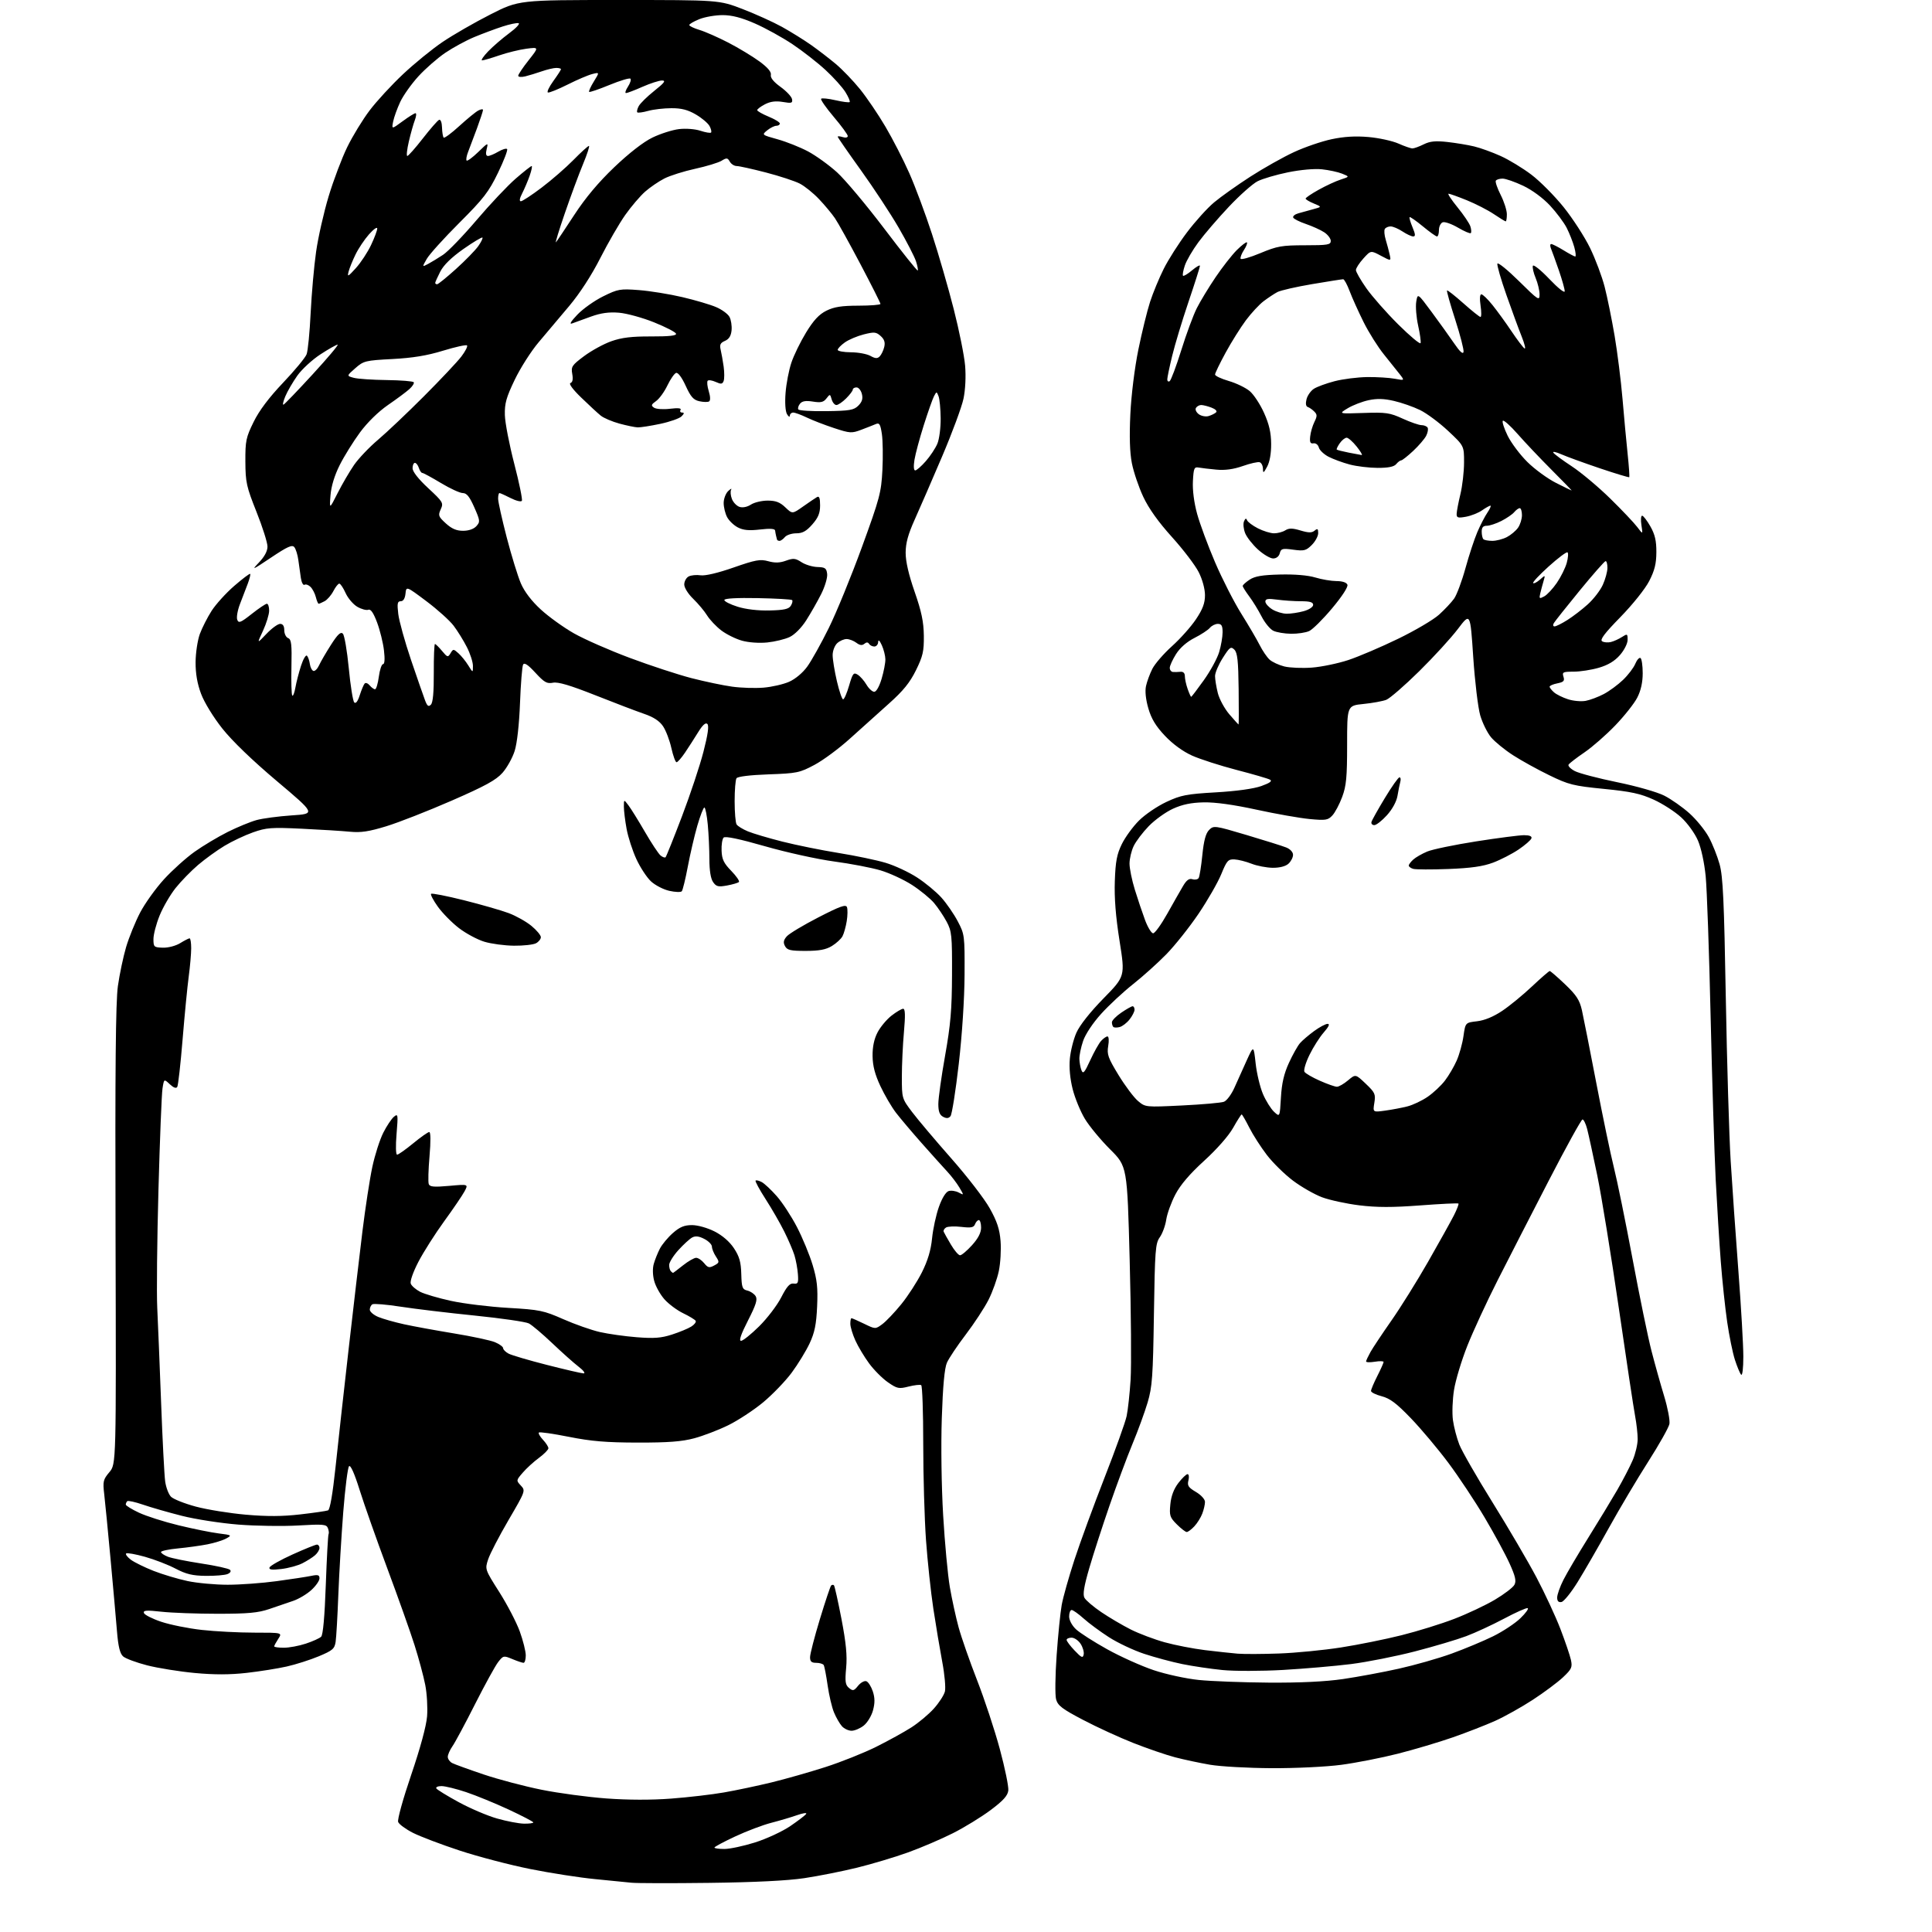 <?xml version="1.0" encoding="UTF-8" standalone="no"?>
<svg 
  version="1.1" 
  xmlns="http://www.w3.org/2000/svg" 
  xmlns:xlink="http://www.w3.org/1999/xlink" 
  xmlns:svg="http://www.w3.org/2000/svg"
  xmlns:rdf="http://www.w3.org/1999/02/22-rdf-syntax-ns#"
  xmlns:cc="http://creativecommons.org/ns#"
  xmlns:dc="http://purl.org/dc/elements/1.1/"
  viewBox="0 0 768 768"
  width="768"
  height="768"
>
<style>svg {background-color: white; }</style>"
<path stroke="none" fill="black" fill-rule="evenodd" d="M282.00,748.47C266.88,748.66 252.93,748.63 251.00,748.41C249.07,748.19 242.55,747.54 236.50,746.97C230.45,746.39 218.88,744.59 210.79,742.97C202.70,741.35 190.08,738.05 182.76,735.64C175.43,733.23 167.07,730.05 164.17,728.59C161.28,727.12 158.62,725.17 158.27,724.26C157.91,723.33 160.21,715.05 163.45,705.55C167.06,694.96 169.46,686.14 169.77,682.27C170.04,678.85 169.72,673.23 169.04,669.77C168.37,666.32 166.46,659.23 164.80,654.00C163.15,648.77 158.27,635.05 153.97,623.50C149.67,611.95 144.70,597.86 142.93,592.20C140.89,585.69 139.35,582.25 138.75,582.85C138.23,583.37 137.19,591.61 136.44,601.15C135.70,610.69 134.82,625.48 134.49,634.00C134.17,642.52 133.68,650.92 133.42,652.65C133.00,655.42 132.21,656.11 126.72,658.40C123.30,659.83 117.58,661.65 114.00,662.46C110.42,663.27 103.24,664.41 98.03,665.00C91.39,665.75 85.22,665.76 77.44,665.04C71.33,664.47 62.80,663.10 58.49,662.00C54.18,660.89 49.87,659.29 48.92,658.43C47.69,657.31 47.00,654.53 46.52,648.68C46.16,644.18 45.00,631.27 43.97,620.00C42.93,608.73 41.79,597.01 41.43,593.96C40.83,588.91 41.01,588.14 43.48,585.21C46.19,581.99 46.19,581.99 45.93,491.25C45.73,424.82 45.99,398.22 46.86,392.00C47.52,387.32 48.99,380.35 50.12,376.50C51.26,372.65 53.77,366.47 55.70,362.77C57.64,359.07 61.93,353.09 65.23,349.49C68.54,345.88 74.00,340.97 77.37,338.58C80.74,336.19 86.66,332.65 90.53,330.71C94.40,328.78 99.57,326.65 102.03,325.98C104.49,325.31 110.77,324.48 115.99,324.13C125.48,323.50 125.48,323.50 110.06,310.50C100.35,302.31 92.33,294.58 88.39,289.62C84.80,285.09 81.20,279.21 79.93,275.80C78.41,271.76 77.72,267.74 77.75,263.18C77.78,259.51 78.54,254.49 79.43,252.04C80.33,249.59 82.44,245.44 84.12,242.81C85.81,240.19 89.86,235.72 93.13,232.89C96.40,230.06 99.24,227.91 99.45,228.12C99.65,228.33 99.22,230.07 98.50,232.00C97.77,233.93 96.38,237.56 95.41,240.07C94.44,242.58 93.94,245.41 94.31,246.36C94.87,247.84 95.67,247.52 100.07,244.04C102.88,241.82 105.59,240.00 106.09,240.00C106.59,240.00 107.00,241.24 106.99,242.75C106.98,244.26 105.88,247.86 104.54,250.74C102.10,255.98 102.10,255.98 105.90,251.99C107.98,249.79 110.44,248.00 111.35,248.00C112.45,248.00 113.00,248.84 113.00,250.53C113.00,251.92 113.69,253.33 114.54,253.66C115.82,254.15 116.05,256.09 115.85,265.10C115.72,271.06 115.87,276.20 116.19,276.52C116.50,276.83 117.06,275.38 117.43,273.30C117.80,271.21 118.80,267.32 119.66,264.66C120.52,262.00 121.58,260.20 122.03,260.66C122.47,261.12 122.98,262.59 123.17,263.92C123.35,265.25 123.98,266.50 124.58,266.70C125.17,266.89 126.18,265.89 126.83,264.48C127.47,263.06 129.61,259.39 131.57,256.32C134.25,252.13 135.43,251.03 136.29,251.89C136.92,252.52 137.98,258.71 138.65,265.65C139.31,272.58 140.29,278.69 140.82,279.22C141.44,279.84 142.23,278.80 143.01,276.34C143.69,274.23 144.57,272.14 144.96,271.71C145.36,271.27 146.26,271.61 146.96,272.46C147.67,273.31 148.62,274.00 149.09,274.00C149.55,274.00 150.23,271.75 150.59,269.00C150.96,266.25 151.71,264.00 152.27,264.00C152.90,264.00 153.04,261.96 152.63,258.52C152.28,255.51 151.05,250.53 149.90,247.45C148.45,243.59 147.38,242.03 146.42,242.39C145.66,242.69 143.69,242.16 142.06,241.22C140.42,240.28 138.32,237.82 137.39,235.76C136.46,233.69 135.33,232.00 134.87,232.00C134.42,232.00 133.36,233.34 132.52,234.97C131.67,236.60 130.11,238.40 129.06,238.97C128.00,239.54 126.93,240.00 126.67,240.00C126.42,240.00 125.92,238.82 125.56,237.38C125.20,235.94 124.25,234.11 123.46,233.32C122.66,232.52 121.58,232.14 121.06,232.46C120.53,232.79 119.88,231.58 119.60,229.78C119.33,227.98 118.88,224.77 118.60,222.66C118.32,220.55 117.60,218.23 117.00,217.50C116.12,216.44 114.27,217.28 107.70,221.68C100.30,226.64 99.84,226.83 102.92,223.62C105.14,221.30 106.33,219.09 106.33,217.26C106.33,215.72 104.37,209.52 101.96,203.48C97.96,193.43 97.59,191.74 97.54,183.48C97.50,175.23 97.79,173.88 100.83,167.70C103.05,163.18 106.94,158.02 112.54,152.13C117.16,147.28 121.36,142.19 121.88,140.83C122.40,139.46 123.12,132.08 123.49,124.42C123.87,116.76 124.83,105.82 125.65,100.10C126.46,94.38 128.70,84.48 130.62,78.10C132.54,71.72 135.87,62.90 138.02,58.50C140.16,54.10 144.19,47.51 146.97,43.85C149.74,40.19 155.69,33.74 160.19,29.51C164.68,25.28 171.76,19.51 175.93,16.69C180.09,13.87 188.62,8.96 194.87,5.78C206.25,-0.00 206.25,-0.00 246.02,-0.00C285.80,-0.00 285.80,-0.00 295.15,3.58C300.29,5.56 307.37,8.76 310.88,10.70C314.38,12.65 319.57,15.87 322.41,17.87C325.24,19.87 329.68,23.28 332.27,25.45C334.86,27.63 339.18,32.13 341.87,35.45C344.56,38.78 349.12,45.49 351.99,50.38C354.87,55.26 359.14,63.58 361.48,68.88C363.83,74.17 367.87,85.03 370.47,93.00C373.08,100.97 376.97,114.41 379.12,122.87C381.28,131.32 383.32,141.44 383.65,145.37C384.01,149.62 383.75,154.90 383.01,158.46C382.33,161.73 378.50,172.08 374.50,181.46C370.51,190.83 365.61,202.10 363.63,206.50C360.98,212.38 360.02,215.89 360.01,219.73C360.00,223.18 361.22,228.47 363.58,235.23C366.32,243.11 367.17,247.18 367.24,252.70C367.31,258.89 366.87,260.82 364.11,266.44C361.67,271.38 359.04,274.62 353.30,279.74C349.12,283.46 342.19,289.69 337.89,293.59C333.59,297.49 327.24,302.20 323.78,304.04C317.86,307.20 316.80,307.42 305.50,307.82C298.16,308.08 293.21,308.69 292.77,309.37C292.36,309.99 292.03,314.10 292.03,318.50C292.03,322.90 292.38,327.05 292.80,327.71C293.22,328.38 295.23,329.62 297.27,330.47C299.30,331.32 305.48,333.15 311.01,334.55C316.55,335.95 326.57,337.98 333.28,339.06C340.00,340.14 348.44,341.90 352.04,342.98C355.64,344.05 361.26,346.67 364.54,348.80C367.82,350.92 372.17,354.52 374.21,356.79C376.26,359.07 379.18,363.31 380.71,366.21C383.44,371.38 383.50,371.86 383.43,387.50C383.38,397.07 382.46,411.32 381.12,422.96C379.89,433.67 378.42,443.00 377.84,443.69C377.09,444.60 376.26,444.67 374.89,443.94C373.51,443.20 373.00,441.83 373.00,438.85C373.00,436.61 374.21,427.96 375.69,419.64C377.88,407.31 378.39,401.35 378.44,387.50C378.50,371.83 378.33,370.18 376.30,366.38C375.09,364.12 372.84,360.78 371.31,358.96C369.78,357.14 365.84,353.92 362.56,351.79C359.27,349.67 353.64,347.06 350.04,345.99C346.44,344.92 338.10,343.32 331.50,342.44C324.90,341.55 312.56,338.83 304.07,336.39C293.95,333.49 288.30,332.30 287.65,332.95C287.11,333.49 286.74,335.84 286.84,338.17C286.97,341.60 287.72,343.15 290.69,346.19C292.71,348.27 294.08,350.25 293.72,350.61C293.37,350.96 291.25,351.59 289.01,352.00C285.52,352.64 284.72,352.44 283.47,350.65C282.52,349.29 282.00,346.08 281.99,341.53C281.99,337.66 281.70,331.46 281.35,327.75C281.00,324.04 280.39,321.00 280.00,321.00C279.61,321.00 278.35,324.26 277.19,328.25C276.04,332.24 274.34,339.55 273.41,344.50C272.48,349.45 271.40,353.86 271.02,354.29C270.63,354.73 268.40,354.65 266.05,354.12C263.70,353.59 260.42,351.89 258.75,350.33C257.09,348.77 254.48,344.79 252.96,341.48C251.43,338.16 249.69,332.79 249.09,329.54C248.49,326.29 248.00,322.30 248.00,320.68C248.00,317.73 248.00,317.73 249.81,320.12C250.81,321.43 253.75,326.17 256.36,330.67C258.96,335.16 261.76,339.38 262.57,340.06C263.38,340.73 264.29,341.05 264.58,340.76C264.87,340.47 267.80,333.16 271.09,324.52C274.38,315.88 278.23,304.31 279.64,298.81C281.40,291.99 281.89,288.49 281.19,287.79C280.50,287.10 279.32,288.16 277.48,291.14C276.00,293.54 273.65,297.19 272.26,299.25C270.87,301.31 269.37,303.00 268.94,303.00C268.50,303.00 267.58,300.47 266.88,297.37C266.19,294.27 264.70,290.36 263.56,288.68C262.14,286.58 259.79,285.04 256.00,283.75C252.97,282.71 244.23,279.38 236.57,276.34C226.60,272.40 221.83,270.98 219.81,271.39C217.42,271.87 216.37,271.27 212.82,267.42C209.87,264.22 208.44,263.27 207.94,264.19C207.56,264.91 207.00,271.80 206.71,279.50C206.38,288.02 205.55,295.46 204.59,298.50C203.72,301.25 201.55,305.16 199.76,307.19C197.18,310.10 192.94,312.43 179.50,318.29C170.15,322.37 158.49,326.94 153.59,328.44C146.63,330.57 143.45,331.05 139.09,330.62C136.01,330.32 127.42,329.78 120.00,329.43C107.85,328.85 105.91,328.99 100.57,330.88C97.31,332.03 92.20,334.44 89.23,336.24C86.26,338.03 81.55,341.44 78.76,343.81C75.98,346.18 71.94,350.32 69.79,353.02C67.65,355.72 64.79,360.63 63.45,363.94C62.10,367.25 61.00,371.46 61.00,373.28C61.00,376.43 61.19,376.61 64.75,376.72C66.88,376.78 69.85,376.00 71.62,374.92C73.33,373.86 75.02,373.00 75.37,373.00C75.72,373.00 76.00,374.77 76.00,376.93C76.00,379.09 75.56,384.15 75.02,388.18C74.48,392.20 73.38,403.48 72.58,413.24C71.78,423.00 70.83,431.47 70.46,432.07C70.02,432.77 68.98,432.39 67.50,431.00C65.20,428.84 65.20,428.84 64.60,432.67C64.26,434.78 63.54,452.89 62.99,472.93C62.44,492.96 62.22,514.11 62.51,519.93C62.79,525.74 63.48,542.65 64.04,557.50C64.59,572.35 65.32,586.47 65.66,588.88C65.99,591.29 67.04,594.04 67.98,594.98C68.93,595.93 73.35,597.69 77.81,598.89C82.28,600.09 91.23,601.54 97.71,602.11C106.18,602.85 112.28,602.82 119.35,602.00C124.76,601.38 129.74,600.65 130.40,600.40C131.17,600.10 132.24,593.92 133.38,583.22C134.35,574.02 136.68,553.00 138.56,536.50C140.44,520.00 142.92,498.85 144.07,489.50C145.22,480.15 146.99,468.61 148.01,463.85C149.03,459.09 150.99,452.98 152.36,450.28C153.72,447.58 155.63,444.73 156.58,443.94C158.22,442.58 158.28,442.99 157.64,450.75C157.24,455.53 157.34,459.00 157.86,459.00C158.36,459.00 161.23,456.97 164.24,454.50C167.24,452.02 170.12,450.00 170.64,450.00C171.21,450.00 171.25,453.72 170.74,459.65C170.28,464.96 170.14,469.93 170.44,470.70C170.86,471.80 172.53,471.94 178.59,471.40C186.20,470.71 186.20,470.71 184.65,473.60C183.79,475.20 180.15,480.55 176.55,485.50C172.96,490.45 168.36,497.68 166.33,501.58C164.21,505.66 162.92,509.34 163.28,510.27C163.62,511.17 165.30,512.62 167.01,513.51C168.72,514.39 174.25,516.02 179.29,517.12C184.34,518.22 194.55,519.47 201.98,519.90C214.54,520.63 216.10,520.95 223.92,524.40C228.55,526.44 235.08,528.73 238.42,529.50C241.76,530.26 248.38,531.20 253.11,531.57C259.96,532.11 262.83,531.90 267.11,530.51C270.08,529.56 273.53,528.13 274.78,527.34C276.04,526.56 276.82,525.52 276.53,525.04C276.23,524.56 273.99,523.20 271.54,522.02C269.09,520.83 265.74,518.33 264.09,516.45C262.43,514.56 260.62,511.31 260.06,509.21C259.44,506.91 259.37,504.20 259.89,502.39C260.36,500.73 261.46,498.01 262.32,496.34C263.19,494.67 265.51,491.88 267.48,490.15C270.23,487.74 272.01,487.00 275.07,487.00C277.36,487.00 281.19,488.08 284.03,489.51C287.17,491.11 290.00,493.55 291.75,496.19C293.91,499.46 294.54,501.65 294.67,506.42C294.82,511.81 295.09,512.55 297.07,513.02C298.30,513.31 299.79,514.30 300.37,515.23C301.20,516.55 300.54,518.66 297.32,524.96C294.53,530.42 293.65,533.00 294.58,533.00C295.33,533.00 298.56,530.41 301.76,527.25C304.96,524.09 308.91,518.91 310.54,515.74C312.80,511.33 313.97,510.03 315.49,510.24C317.22,510.47 317.43,509.99 317.18,506.50C317.02,504.30 316.40,500.93 315.81,499.00C315.21,497.07 313.38,492.80 311.73,489.50C310.09,486.20 306.75,480.41 304.32,476.64C301.89,472.86 300.10,469.56 300.36,469.31C300.62,469.05 301.72,469.32 302.81,469.90C303.90,470.48 306.60,473.01 308.80,475.52C311.01,478.02 314.61,483.54 316.81,487.78C319.01,492.03 321.81,498.79 323.02,502.81C324.81,508.74 325.15,511.87 324.82,519.31C324.50,526.47 323.84,529.71 321.84,534.00C320.43,537.02 317.21,542.29 314.69,545.69C312.16,549.09 307.03,554.41 303.30,557.50C299.56,560.59 293.35,564.66 289.50,566.55C285.65,568.44 279.57,570.77 276.00,571.73C271.07,573.05 265.65,573.47 253.50,573.45C240.98,573.43 235.03,572.93 226.14,571.16C219.88,569.91 214.52,569.15 214.21,569.45C213.91,569.76 214.64,571.05 215.83,572.32C217.02,573.59 218.00,575.11 218.00,575.70C218.00,576.28 216.31,578.00 214.25,579.52C212.19,581.03 209.29,583.67 207.82,585.39C205.16,588.46 205.16,588.52 207.05,590.54C208.94,592.57 208.90,592.69 202.17,604.21C198.43,610.61 194.78,617.64 194.06,619.83C192.74,623.82 192.74,623.83 198.49,632.89C201.65,637.88 205.31,644.91 206.62,648.52C207.93,652.14 209.00,656.42 209.00,658.05C209.00,659.67 208.60,661.00 208.12,661.00C207.64,661.00 205.64,660.33 203.68,659.51C200.23,658.07 200.06,658.10 198.07,660.64C196.93,662.08 192.79,669.62 188.86,677.38C184.94,685.15 180.89,692.69 179.86,694.15C178.84,695.61 178.00,697.51 178.00,698.37C178.00,699.23 178.79,700.34 179.75,700.84C180.71,701.34 186.35,703.38 192.28,705.38C198.20,707.37 208.55,710.10 215.28,711.45C222.00,712.81 233.58,714.36 241.00,714.91C249.66,715.55 258.92,715.57 266.81,714.97C273.59,714.46 283.03,713.36 287.81,712.52C292.59,711.69 301.06,709.90 306.63,708.55C312.21,707.19 321.88,704.44 328.13,702.43C334.39,700.42 343.47,696.79 348.32,694.37C353.18,691.95 359.48,688.47 362.32,686.65C365.17,684.82 369.18,681.46 371.22,679.19C373.27,676.91 375.25,673.85 375.62,672.39C375.98,670.93 375.51,665.63 374.56,660.62C373.62,655.60 372.02,646.10 371.02,639.50C370.02,632.90 368.71,620.63 368.10,612.23C367.50,603.83 367.00,586.64 367.00,574.04C367.00,561.43 366.64,550.89 366.19,550.62C365.74,550.34 363.49,550.60 361.17,551.18C357.31,552.16 356.64,552.03 352.95,549.47C350.75,547.94 347.38,544.56 345.48,541.97C343.57,539.38 341.12,535.28 340.03,532.88C338.94,530.47 338.03,527.49 338.02,526.25C338.01,525.01 338.21,524.00 338.47,524.00C338.73,524.00 340.98,524.99 343.47,526.20C347.99,528.40 347.99,528.40 350.75,526.36C352.26,525.24 355.66,521.66 358.30,518.41C360.94,515.16 364.61,509.48 366.47,505.78C368.80,501.12 370.04,496.99 370.51,492.28C370.88,488.55 372.10,482.93 373.22,479.78C374.45,476.31 375.97,473.83 377.09,473.47C378.10,473.15 379.89,473.41 381.08,474.04C383.23,475.19 383.23,475.19 381.37,472.04C380.34,470.31 378.15,467.44 376.50,465.67C374.85,463.90 370.32,458.86 366.44,454.48C362.55,450.09 357.94,444.63 356.18,442.35C354.42,440.06 351.62,435.28 349.96,431.72C347.80,427.11 346.91,423.67 346.86,419.78C346.82,416.14 347.47,413.02 348.83,410.41C349.94,408.26 352.44,405.26 354.37,403.75C356.31,402.24 358.40,401.00 359.02,401.00C359.84,401.00 359.92,403.56 359.33,410.25C358.87,415.34 358.50,423.36 358.50,428.08C358.50,436.58 358.54,436.71 362.60,442.08C364.85,445.06 371.86,453.35 378.16,460.50C384.47,467.65 391.34,476.56 393.43,480.31C396.34,485.51 397.36,488.59 397.74,493.33C398.01,496.75 397.70,502.11 397.05,505.24C396.40,508.37 394.55,513.54 392.94,516.72C391.32,519.90 387.26,526.10 383.91,530.50C380.56,534.90 377.19,539.94 376.41,541.71C375.46,543.88 374.80,550.99 374.38,563.71C374.02,574.54 374.24,590.92 374.92,602.38C375.56,613.31 376.76,626.14 377.57,630.88C378.39,635.62 379.95,642.81 381.05,646.84C382.15,650.88 385.45,660.33 388.38,667.84C391.32,675.36 395.39,687.68 397.43,695.23C399.47,702.78 400.99,710.20 400.82,711.73C400.58,713.81 398.84,715.75 393.81,719.52C390.13,722.27 383.38,726.42 378.81,728.72C374.24,731.03 366.23,734.46 361.00,736.35C355.77,738.23 346.68,740.96 340.78,742.41C334.89,743.86 325.44,745.74 319.78,746.59C313.05,747.60 300.01,748.25 282.00,748.47zM287.95,735.00C290.12,735.00 295.62,733.82 300.17,732.39C304.72,730.95 311.02,728.03 314.16,725.89C317.30,723.76 320.15,721.57 320.48,721.03C320.81,720.50 319.18,720.73 316.86,721.55C314.54,722.37 309.91,723.74 306.57,724.60C303.23,725.46 296.79,727.90 292.25,730.02C287.71,732.14 284.00,734.12 284.00,734.44C284.00,734.75 285.78,735.00 287.95,735.00zM208.25,724.93C210.31,724.97 212.00,724.75 212.00,724.44C212.00,724.14 207.61,721.85 202.25,719.35C196.89,716.86 189.27,713.74 185.32,712.41C181.38,711.09 176.96,710.00 175.51,710.00C174.07,710.00 173.14,710.42 173.45,710.93C173.77,711.44 177.76,713.89 182.33,716.38C186.90,718.87 193.76,721.80 197.57,722.88C201.38,723.97 206.19,724.89 208.25,724.93zM505.50,702.88C496.15,702.83 485.12,702.22 481.00,701.51C476.88,700.80 470.61,699.47 467.07,698.54C463.54,697.61 456.11,695.07 450.57,692.88C445.03,690.70 436.03,686.57 430.57,683.70C422.24,679.34 420.50,678.02 419.81,675.50C419.36,673.85 419.46,665.98 420.03,658.00C420.59,650.02 421.50,641.04 422.04,638.02C422.57,635.01 424.86,626.91 427.11,620.02C429.36,613.14 434.74,598.47 439.05,587.44C443.37,576.41 447.33,565.39 447.85,562.94C448.37,560.50 449.08,554.00 449.43,548.50C449.78,543.00 449.62,521.66 449.07,501.08C448.09,463.66 448.09,463.66 441.27,456.86C437.52,453.12 433.02,447.68 431.27,444.78C429.51,441.88 427.33,436.58 426.42,433.02C425.37,428.91 424.95,424.47 425.28,420.90C425.56,417.81 426.73,413.13 427.89,410.51C429.19,407.58 433.33,402.33 438.63,396.92C447.27,388.10 447.27,388.10 445.04,374.03C443.51,364.37 442.92,356.91 443.16,350.23C443.43,342.39 443.98,339.53 445.95,335.53C447.29,332.79 450.35,328.59 452.75,326.20C455.14,323.81 460.04,320.47 463.64,318.79C469.45,316.07 471.63,315.65 483.34,314.97C491.52,314.50 498.35,313.55 501.38,312.47C504.81,311.24 505.84,310.49 504.84,309.93C504.06,309.49 498.09,307.75 491.56,306.06C485.04,304.36 477.08,301.80 473.88,300.37C470.23,298.73 466.20,295.79 463.09,292.50C459.46,288.66 457.69,285.75 456.49,281.61C455.46,278.08 455.11,274.75 455.55,272.73C455.93,270.96 457.07,267.86 458.08,265.86C459.10,263.86 462.61,259.81 465.89,256.86C469.18,253.91 473.47,249.09 475.43,246.15C478.11,242.14 479.00,239.75 479.00,236.60C479.00,234.11 477.98,230.37 476.51,227.45C475.14,224.73 470.36,218.45 465.89,213.50C460.48,207.51 456.66,202.16 454.47,197.50C452.66,193.65 450.63,187.64 449.94,184.15C449.10,179.87 448.91,173.52 449.33,164.65C449.70,156.99 451.03,146.28 452.51,139.00C453.91,132.12 456.01,123.58 457.17,120.00C458.33,116.42 460.77,110.52 462.59,106.89C464.40,103.25 468.56,96.72 471.83,92.39C475.10,88.05 479.96,82.67 482.64,80.44C485.31,78.20 491.80,73.60 497.05,70.21C502.30,66.83 510.10,62.44 514.39,60.46C518.68,58.47 525.41,56.17 529.34,55.34C534.28,54.29 538.83,54.02 544.00,54.47C548.12,54.83 553.47,56.00 555.88,57.06C558.28,58.13 560.80,59.00 561.47,59.00C562.14,59.00 564.15,58.27 565.94,57.38C568.43,56.14 570.61,55.92 575.34,56.44C578.73,56.82 583.52,57.61 586.00,58.21C588.48,58.80 593.20,60.51 596.50,62.00C599.80,63.48 605.31,66.83 608.74,69.43C612.18,72.03 617.94,77.84 621.56,82.33C625.17,86.82 629.90,94.12 632.06,98.55C634.22,102.98 636.84,109.97 637.89,114.09C638.95,118.20 640.72,126.95 641.84,133.53C642.95,140.12 644.36,151.35 644.97,158.50C645.57,165.65 646.49,175.52 647.01,180.44C647.53,185.36 647.81,189.52 647.65,189.69C647.48,189.85 642.20,188.26 635.92,186.14C629.64,184.02 622.77,181.52 620.66,180.59C618.55,179.66 617.11,179.36 617.46,179.93C617.81,180.50 621.11,182.94 624.80,185.36C628.48,187.78 635.34,193.52 640.04,198.13C644.74,202.73 649.59,207.85 650.83,209.50C653.08,212.50 653.08,212.50 652.49,208.75C652.17,206.69 652.30,205.00 652.77,205.00C653.24,205.00 654.72,206.91 656.05,209.25C657.87,212.46 658.45,214.96 658.43,219.50C658.41,224.09 657.74,226.79 655.57,231.00C653.97,234.11 648.99,240.33 644.14,245.30C637.79,251.79 635.89,254.32 636.88,254.93C637.62,255.38 639.18,255.51 640.36,255.21C641.54,254.92 643.51,254.02 644.75,253.22C646.88,251.85 647.00,251.91 647.00,254.35C647.00,255.80 645.66,258.45 643.94,260.41C641.85,262.80 639.22,264.38 635.54,265.45C632.60,266.30 628.09,267.00 625.53,267.00C621.31,267.00 620.93,267.19 621.50,269.01C622.03,270.66 621.59,271.13 619.07,271.64C617.38,271.97 616.00,272.57 616.00,272.97C616.00,273.37 616.79,274.38 617.75,275.22C618.71,276.06 621.22,277.30 623.32,277.97C625.41,278.65 628.57,278.93 630.33,278.60C632.10,278.27 635.33,277.05 637.52,275.90C639.71,274.75 643.16,272.21 645.19,270.26C647.22,268.31 649.41,265.44 650.05,263.87C650.70,262.31 651.63,261.27 652.12,261.57C652.60,261.87 653.00,264.58 653.00,267.60C653.00,271.23 652.28,274.50 650.85,277.29C649.67,279.61 645.73,284.59 642.10,288.36C638.47,292.14 632.94,296.98 629.81,299.11C626.68,301.24 623.86,303.42 623.53,303.95C623.20,304.48 624.34,305.64 626.05,306.53C627.76,307.41 635.32,309.40 642.85,310.94C650.54,312.51 658.75,314.85 661.57,316.28C664.33,317.68 668.84,320.85 671.58,323.31C674.33,325.78 677.78,330.02 679.25,332.73C680.73,335.43 682.67,340.32 683.57,343.57C684.91,348.43 685.35,357.96 686.03,396.50C686.49,422.35 687.36,451.60 687.97,461.50C688.58,471.40 689.96,491.11 691.04,505.29C692.12,519.48 693.00,534.75 693.00,539.24C693.00,543.97 692.63,547.00 692.12,546.45C691.64,545.93 690.53,543.25 689.64,540.50C688.76,537.75 687.38,531.00 686.58,525.50C685.78,520.00 684.63,509.20 684.04,501.50C683.45,493.80 682.54,479.09 682.01,468.81C681.49,458.53 680.58,429.28 679.99,403.81C679.41,378.34 678.53,353.39 678.04,348.36C677.51,342.98 676.25,337.12 674.96,334.13C673.73,331.27 670.82,327.24 668.30,324.92C665.83,322.65 660.90,319.47 657.34,317.86C652.11,315.48 648.31,314.66 637.58,313.60C625.41,312.39 623.58,311.93 615.86,308.17C611.22,305.92 604.73,302.33 601.45,300.21C598.16,298.09 594.24,294.89 592.74,293.11C591.24,291.33 589.30,287.39 588.41,284.36C587.53,281.32 586.28,270.89 585.63,261.17C584.46,243.50 584.46,243.50 579.55,250.00C576.85,253.57 569.91,261.16 564.13,266.85C558.35,272.54 552.47,277.64 551.06,278.19C549.65,278.73 545.58,279.48 542.00,279.84C535.50,280.50 535.50,280.50 535.50,296.00C535.50,308.93 535.18,312.38 533.54,316.79C532.46,319.70 530.70,323.02 529.63,324.16C527.89,326.04 526.98,326.18 520.60,325.58C516.69,325.21 507.20,323.54 499.50,321.86C490.35,319.87 483.07,318.86 478.50,318.95C473.50,319.06 470.01,319.78 466.28,321.48C463.41,322.79 459.08,325.90 456.67,328.38C454.25,330.87 451.54,334.45 450.64,336.35C449.74,338.25 449.00,341.37 449.00,343.30C449.00,345.22 449.95,349.87 451.11,353.64C452.27,357.42 454.11,362.86 455.18,365.75C456.26,368.64 457.71,371.00 458.39,371.00C459.08,371.00 461.60,367.51 463.99,363.25C466.38,358.99 469.20,354.02 470.27,352.22C471.67,349.84 472.71,349.09 474.02,349.51C475.02,349.82 476.13,349.61 476.49,349.02C476.84,348.44 477.51,344.33 477.95,339.88C478.54,334.11 479.31,331.25 480.64,329.92C482.45,328.10 482.82,328.15 495.50,331.92C502.65,334.05 509.74,336.27 511.25,336.87C512.88,337.51 514.00,338.71 514.00,339.82C514.00,340.85 513.18,342.43 512.17,343.35C511.03,344.38 508.68,344.98 505.92,344.96C503.49,344.93 499.70,344.20 497.50,343.34C495.30,342.47 492.24,341.70 490.71,341.63C488.20,341.51 487.67,342.11 485.47,347.50C484.12,350.80 480.06,357.87 476.45,363.22C472.83,368.57 467.09,375.79 463.69,379.28C460.28,382.77 454.31,388.14 450.41,391.22C446.52,394.30 440.80,399.61 437.72,403.02C434.44,406.64 431.47,411.11 430.56,413.78C429.70,416.30 429.03,419.51 429.07,420.93C429.11,422.34 429.48,424.38 429.90,425.45C430.54,427.07 431.14,426.38 433.38,421.48C434.87,418.22 436.82,414.75 437.70,413.78C438.59,412.80 439.73,412.00 440.24,412.00C440.77,412.00 440.90,413.66 440.53,415.80C439.97,419.13 440.47,420.53 444.65,427.38C447.27,431.66 450.74,436.29 452.37,437.66C455.33,440.15 455.36,440.15 469.92,439.44C477.94,439.05 485.41,438.39 486.53,437.97C487.64,437.56 489.53,435.03 490.71,432.36C491.90,429.69 494.10,424.80 495.60,421.50C498.34,415.50 498.34,415.50 499.14,422.75C499.58,426.74 500.90,432.21 502.05,434.90C503.21,437.60 505.19,440.77 506.45,441.95C508.74,444.10 508.74,444.10 509.19,436.28C509.52,430.60 510.39,426.83 512.37,422.51C513.87,419.23 515.86,415.69 516.80,414.63C517.73,413.57 520.26,411.42 522.40,409.85C524.55,408.28 526.95,407.00 527.75,407.00C528.73,407.00 528.22,408.12 526.23,410.39C524.59,412.25 522.03,416.28 520.54,419.34C519.04,422.39 518.14,425.42 518.54,426.06C518.93,426.70 521.69,428.30 524.66,429.61C527.63,430.93 530.68,432.00 531.45,432.00C532.22,432.00 534.20,430.86 535.85,429.47C538.86,426.94 538.86,426.94 542.90,430.79C546.59,434.30 546.88,434.95 546.32,438.40C545.71,442.17 545.71,442.17 550.61,441.49C553.30,441.12 557.28,440.37 559.46,439.81C561.63,439.26 565.27,437.54 567.53,435.98C569.80,434.42 572.89,431.53 574.39,429.55C575.90,427.58 577.99,424.01 579.05,421.61C580.11,419.22 581.33,414.84 581.75,411.88C582.52,406.50 582.52,406.50 587.15,405.97C590.15,405.62 593.66,404.17 597.14,401.84C600.09,399.87 605.42,395.49 608.99,392.12C612.56,388.76 615.74,386.00 616.04,386.00C616.35,386.00 619.09,388.38 622.15,391.29C626.65,395.58 627.91,397.53 628.83,401.54C629.44,404.27 632.02,417.30 634.55,430.50C637.08,443.70 640.22,458.79 641.53,464.03C642.85,469.27 646.20,485.70 648.98,500.53C651.75,515.36 655.13,531.77 656.49,537.00C657.84,542.23 660.11,550.33 661.53,555.00C662.95,559.67 663.89,564.65 663.62,566.05C663.35,567.45 659.55,574.20 655.18,581.05C650.81,587.90 643.78,599.73 639.56,607.35C635.34,614.97 629.76,624.64 627.16,628.84C624.56,633.05 621.66,636.63 620.72,636.82C619.53,637.04 619.00,636.49 619.00,635.04C619.00,633.88 620.12,630.71 621.50,628.00C622.87,625.29 627.31,617.77 631.35,611.29C635.40,604.80 640.58,596.26 642.87,592.31C645.15,588.35 647.92,583.02 649.01,580.47C650.11,577.92 651.00,574.13 651.00,572.05C651.00,569.97 650.54,565.85 649.98,562.89C649.41,559.92 646.48,540.51 643.47,519.75C640.45,498.99 636.61,475.36 634.94,467.25C633.26,459.14 631.45,450.81 630.91,448.75C630.37,446.69 629.54,445.00 629.07,445.00C628.60,445.00 622.58,455.91 615.69,469.25C608.80,482.59 599.62,500.48 595.30,509.00C590.98,517.52 585.57,529.23 583.28,535.00C580.99,540.77 578.61,548.65 578.00,552.50C577.38,556.35 577.19,561.75 577.56,564.50C577.94,567.25 579.08,571.64 580.11,574.26C581.14,576.88 587.08,587.23 593.32,597.26C599.56,607.29 607.40,620.67 610.75,627.00C614.09,633.33 618.38,642.55 620.28,647.51C622.18,652.46 624.06,657.99 624.46,659.80C625.10,662.75 624.78,663.48 621.34,666.73C619.23,668.72 613.83,672.75 609.35,675.67C604.87,678.60 598.12,682.37 594.35,684.07C590.58,685.76 583.00,688.71 577.50,690.63C572.00,692.55 562.18,695.47 555.69,697.12C549.19,698.77 539.07,700.76 533.19,701.54C527.19,702.34 515.05,702.92 505.50,702.88zM338.52,688.00C337.30,688.00 335.58,687.20 334.69,686.21C333.80,685.23 332.38,682.77 331.54,680.75C330.69,678.73 329.55,673.85 328.99,669.92C328.43,665.99 327.73,662.37 327.43,661.88C327.13,661.40 325.78,661.00 324.44,661.00C322.57,661.00 322.00,660.47 322.01,658.75C322.01,657.51 323.76,650.74 325.90,643.69C328.04,636.64 330.06,630.61 330.39,630.27C330.73,629.94 331.23,629.90 331.51,630.18C331.79,630.46 333.13,636.49 334.50,643.57C336.33,653.15 336.81,658.15 336.36,663.01C335.85,668.49 336.04,669.79 337.49,670.99C339.04,672.27 339.44,672.18 341.11,670.11C342.15,668.83 343.63,668.03 344.40,668.32C345.17,668.62 346.32,670.44 346.96,672.36C347.80,674.93 347.82,676.94 347.03,679.88C346.44,682.09 344.78,684.82 343.34,685.95C341.91,687.08 339.74,688.00 338.52,688.00zM504.37,668.87C516.88,668.95 526.83,668.48 533.87,667.45C539.72,666.59 549.67,664.75 555.98,663.34C562.30,661.94 571.75,659.25 576.98,657.36C582.22,655.46 589.67,652.35 593.55,650.44C597.43,648.52 602.31,645.30 604.40,643.26C606.50,641.23 607.79,639.43 607.27,639.26C606.75,639.08 602.54,640.96 597.90,643.43C593.27,645.89 586.50,649.03 582.85,650.40C579.21,651.77 570.03,654.50 562.45,656.46C554.87,658.42 543.46,660.68 537.08,661.49C530.71,662.29 518.52,663.34 510.00,663.83C501.43,664.31 490.70,664.33 486.00,663.87C481.32,663.40 474.12,662.34 470.00,661.50C465.88,660.66 459.04,658.82 454.81,657.42C450.58,656.02 444.28,653.05 440.81,650.81C437.34,648.58 432.81,645.23 430.75,643.37C428.68,641.52 426.55,640.00 426.00,640.00C425.45,640.00 425.00,641.15 425.00,642.56C425.00,644.07 426.13,646.18 427.75,647.69C429.26,649.10 434.82,652.66 440.11,655.60C445.39,658.54 453.72,662.28 458.61,663.92C463.53,665.57 471.52,667.30 476.50,667.81C481.45,668.32 493.99,668.79 504.37,668.87zM430.78,657.70C430.99,656.71 430.44,654.80 429.56,653.45C428.68,652.10 427.06,651.00 425.98,651.00C424.89,651.00 424.00,651.40 424.00,651.89C424.00,652.39 425.44,654.30 427.20,656.14C429.91,658.99 430.46,659.22 430.78,657.70zM508.50,657.29C515.10,657.05 526.12,655.97 533.00,654.90C539.88,653.83 550.73,651.64 557.13,650.03C563.53,648.43 572.98,645.50 578.13,643.51C583.28,641.53 590.53,638.11 594.23,635.92C597.94,633.72 601.43,631.06 602.00,629.99C602.82,628.48 602.39,626.61 600.06,621.47C598.42,617.84 593.95,609.62 590.14,603.19C586.33,596.76 579.84,586.99 575.73,581.48C571.61,575.97 564.92,568.01 560.87,563.80C555.15,557.85 552.55,555.89 549.25,555.03C546.91,554.42 545.00,553.48 545.00,552.93C545.00,552.38 546.12,549.71 547.50,547.00C548.88,544.29 550.00,541.77 550.00,541.40C550.00,541.04 548.42,540.99 546.50,541.31C544.58,541.62 543.02,541.57 543.04,541.19C543.06,540.81 543.85,539.13 544.79,537.44C545.73,535.76 549.48,530.14 553.11,524.94C556.75,519.75 563.33,509.20 567.73,501.50C572.13,493.80 576.72,485.54 577.94,483.15C579.15,480.76 579.97,478.64 579.76,478.43C579.55,478.22 572.70,478.55 564.54,479.17C553.48,480.00 547.32,479.99 540.37,479.14C535.25,478.51 528.57,477.06 525.53,475.93C522.50,474.79 517.30,471.82 513.99,469.33C510.68,466.84 506.01,462.26 503.62,459.15C501.23,456.04 498.08,451.14 496.62,448.25C495.16,445.36 493.79,443.00 493.58,443.00C493.37,443.00 491.83,445.41 490.17,448.36C488.38,451.53 483.68,456.87 478.67,461.43C472.95,466.64 469.24,470.98 467.23,474.82C465.59,477.94 463.96,482.44 463.60,484.82C463.25,487.20 462.09,490.35 461.04,491.82C459.29,494.27 459.09,496.92 458.70,522.50C458.33,547.17 458.03,551.33 456.20,557.50C455.06,561.35 452.35,568.77 450.17,574.00C448.00,579.23 443.90,590.25 441.05,598.50C438.20,606.75 434.57,617.96 432.99,623.41C430.90,630.57 430.37,633.83 431.08,635.14C431.61,636.14 434.62,638.71 437.77,640.84C440.92,642.98 446.20,646.08 449.50,647.75C452.80,649.41 458.88,651.70 463.00,652.84C467.12,653.98 474.32,655.38 479.00,655.95C483.68,656.52 489.52,657.15 492.00,657.36C494.48,657.56 501.90,657.53 508.50,657.29zM112.82,655.00C114.92,655.00 118.86,654.27 121.57,653.37C124.28,652.48 127.02,651.24 127.66,650.62C128.41,649.90 129.06,642.61 129.51,630.00C129.90,619.27 130.39,610.20 130.61,609.84C130.83,609.48 130.71,608.41 130.35,607.46C129.76,605.93 128.52,605.82 118.59,606.40C112.49,606.76 101.78,606.60 94.78,606.05C87.79,605.50 77.66,603.93 72.28,602.56C66.90,601.20 59.95,599.20 56.83,598.12C53.72,597.05 50.91,596.43 50.58,596.75C50.26,597.07 50.00,597.68 50.00,598.09C50.00,598.51 52.36,599.97 55.25,601.32C58.14,602.68 65.22,604.94 71.00,606.34C76.78,607.74 83.94,609.19 86.93,609.56C92.13,610.21 92.26,610.29 89.93,611.57C88.59,612.31 85.25,613.35 82.50,613.89C79.75,614.43 74.46,615.16 70.75,615.52C67.04,615.87 64.00,616.52 64.00,616.96C64.00,617.40 65.24,618.24 66.75,618.83C68.26,619.42 74.22,620.62 80.00,621.51C85.78,622.39 90.91,623.52 91.42,624.02C91.97,624.57 91.58,625.24 90.42,625.72C89.36,626.15 85.49,626.47 81.81,626.43C76.53,626.37 74.01,625.76 69.81,623.57C66.89,622.03 61.41,619.91 57.62,618.85C53.84,617.79 50.47,617.20 50.14,617.53C49.80,617.86 50.64,618.98 52.01,620.01C53.37,621.03 57.44,623.03 61.04,624.45C64.65,625.86 70.73,627.68 74.55,628.49C78.37,629.30 85.55,629.96 90.50,629.96C95.45,629.96 104.22,629.32 110.00,628.53C115.78,627.75 121.96,626.80 123.75,626.43C126.40,625.88 127.00,626.06 127.00,627.43C127.00,628.36 125.55,630.44 123.77,632.06C122.00,633.68 118.74,635.63 116.52,636.38C114.31,637.13 110.03,638.59 107.00,639.63C102.58,641.13 98.54,641.50 86.50,641.50C78.25,641.50 68.19,641.13 64.14,640.68C58.22,640.02 56.87,640.12 57.20,641.18C57.43,641.91 60.52,643.48 64.06,644.67C67.60,645.86 74.87,647.33 80.21,647.92C85.55,648.51 94.94,649.00 101.08,649.00C112.23,649.00 112.23,649.00 110.62,651.46C109.73,652.82 109.00,654.17 109.00,654.46C109.00,654.76 110.72,655.00 112.82,655.00zM111.81,623.71C108.06,624.15 106.84,623.99 107.13,623.10C107.36,622.43 111.47,620.11 116.26,617.94C121.06,615.77 125.44,614.00 125.99,614.00C126.55,614.00 127.00,614.61 127.00,615.35C127.00,616.08 126.21,617.38 125.25,618.22C124.29,619.07 122.01,620.51 120.20,621.43C118.38,622.35 114.61,623.38 111.81,623.71zM471.75,609.00C471.25,609.00 469.48,607.63 467.80,605.95C465.04,603.20 464.80,602.44 465.23,598.00C465.54,594.73 466.60,591.90 468.40,589.54C469.89,587.59 471.54,586.00 472.07,586.00C472.60,586.00 472.76,587.11 472.42,588.47C471.90,590.55 472.38,591.29 475.40,593.07C477.45,594.29 479.00,595.99 479.00,597.03C479.00,598.04 478.52,600.14 477.93,601.68C477.35,603.23 475.92,605.51 474.76,606.75C473.60,607.99 472.25,609.00 471.75,609.00zM232.00,545.95C232.82,545.96 231.93,544.76 230.00,543.28C228.07,541.80 223.35,537.58 219.50,533.92C215.65,530.26 211.48,526.73 210.23,526.08C208.98,525.44 199.30,524.03 188.73,522.96C178.15,521.89 164.90,520.30 159.28,519.43C153.66,518.56 148.60,518.13 148.03,518.48C147.46,518.83 147.00,519.79 147.00,520.61C147.00,521.43 148.52,522.74 150.37,523.51C152.22,524.28 156.83,525.59 160.62,526.42C164.40,527.25 173.35,528.88 180.50,530.06C187.65,531.23 194.96,532.80 196.75,533.54C198.54,534.29 200.00,535.36 200.00,535.91C200.00,536.47 200.97,537.45 202.15,538.08C203.33,538.71 210.20,540.74 217.40,542.57C224.61,544.41 231.18,545.93 232.00,545.95zM267.53,506.00C267.64,506.00 269.42,504.65 271.50,503.00C273.58,501.35 275.93,500.00 276.73,500.00C277.53,500.00 278.96,500.96 279.91,502.13C281.39,503.96 281.95,504.10 283.89,503.06C286.00,501.93 286.04,501.72 284.57,499.46C283.71,498.15 283.00,496.39 283.00,495.56C283.00,494.73 281.65,493.35 279.99,492.50C277.86,491.39 276.45,491.22 275.15,491.92C274.15,492.46 271.68,494.72 269.66,496.95C267.65,499.18 266.00,501.83 266.00,502.84C266.00,503.84 266.30,504.97 266.67,505.33C267.03,505.70 267.42,506.00 267.53,506.00zM381.63,498.99C382.26,499.00 384.39,497.20 386.38,495.00C388.84,492.27 390.00,490.04 390.00,488.00C390.00,486.35 389.60,485.00 389.11,485.00C388.62,485.00 387.93,485.74 387.59,486.64C387.08,487.96 386.03,488.16 382.17,487.71C379.54,487.40 376.80,487.51 376.07,487.95C375.35,488.40 374.92,489.16 375.13,489.63C375.33,490.11 376.62,492.41 378.00,494.74C379.38,497.08 381.01,498.99 381.63,498.99zM445.08,408.27C444.00,408.55 442.86,408.53 442.56,408.22C442.25,407.92 442.00,407.08 442.00,406.37C442.00,405.66 443.68,403.93 445.73,402.54C447.78,401.14 449.81,400.00 450.23,400.00C450.65,400.00 451.00,400.61 451.00,401.37C451.00,402.12 450.11,403.86 449.02,405.24C447.94,406.62 446.16,407.99 445.08,408.27zM320.29,378.00C314.21,378.00 312.91,377.70 312.05,376.09C311.28,374.65 311.45,373.71 312.76,372.21C313.72,371.12 319.36,367.74 325.30,364.68C333.89,360.26 336.23,359.42 336.68,360.60C336.99,361.41 336.95,363.92 336.59,366.16C336.23,368.41 335.47,371.12 334.90,372.18C334.34,373.24 332.44,374.98 330.69,376.05C328.31,377.50 325.66,377.99 320.29,378.00zM204.32,375.93C200.57,375.89 195.25,375.18 192.50,374.34C189.75,373.50 185.22,371.07 182.43,368.93C179.65,366.79 175.89,362.98 174.08,360.46C172.27,357.94 171.05,355.62 171.36,355.31C171.67,354.99 177.54,356.14 184.41,357.86C191.27,359.58 199.27,361.88 202.19,362.97C205.11,364.06 209.19,366.35 211.25,368.05C213.31,369.75 215.00,371.77 215.00,372.54C215.00,373.30 214.13,374.40 213.07,374.96C212.00,375.53 208.06,375.97 204.32,375.93zM575.76,345.44C569.02,345.70 562.71,345.67 561.75,345.38C560.79,345.09 560.00,344.51 560.00,344.08C560.00,343.66 560.80,342.58 561.79,341.69C562.77,340.80 565.27,339.37 567.35,338.50C569.42,337.63 578.18,335.82 586.81,334.46C595.44,333.11 604.00,332.00 605.83,332.00C608.04,332.00 609.03,332.42 608.77,333.25C608.55,333.94 606.26,335.93 603.68,337.68C601.09,339.43 596.51,341.79 593.49,342.92C589.47,344.42 584.76,345.09 575.76,345.44zM546.31,328.00C545.51,328.00 545.00,327.44 545.18,326.75C545.35,326.06 547.75,321.79 550.49,317.25C553.23,312.71 555.85,309.00 556.31,309.00C556.76,309.00 556.92,309.79 556.65,310.75C556.39,311.71 555.88,314.21 555.53,316.31C555.14,318.64 553.50,321.65 551.33,324.06C549.37,326.23 547.11,328.00 546.31,328.00zM492.35,288.00C492.46,288.00 492.47,281.65 492.38,273.89C492.25,262.69 491.90,259.47 490.68,258.25C489.29,256.87 488.83,257.20 486.07,261.55C484.38,264.21 483.00,267.45 483.00,268.75C483.00,270.05 483.50,273.09 484.10,275.50C484.71,277.91 486.77,281.71 488.68,283.94C490.59,286.17 492.24,288.00 492.35,288.00zM171.29,280.11C172.10,279.29 172.48,275.15 172.44,267.45C172.41,261.15 172.62,256.00 172.90,256.00C173.19,256.00 174.45,257.24 175.71,258.75C177.84,261.32 178.07,261.38 179.09,259.68C180.15,257.91 180.25,257.91 182.23,259.68C183.36,260.68 185.12,262.85 186.14,264.50C187.99,267.50 187.99,267.50 188.00,264.72C188.00,263.19 186.91,259.81 185.58,257.22C184.26,254.62 181.89,250.81 180.33,248.74C178.78,246.68 173.90,242.29 169.50,238.99C161.50,232.99 161.50,232.99 161.19,235.99C160.98,237.93 160.31,239.00 159.30,239.00C157.99,239.00 157.82,239.87 158.32,244.09C158.66,246.89 160.94,255.10 163.39,262.34C165.85,269.58 168.36,276.81 168.97,278.41C169.84,280.70 170.34,281.06 171.29,280.11zM335.15,278.00C335.59,278.00 336.66,275.54 337.53,272.53C338.96,267.64 339.32,267.18 340.95,268.20C341.95,268.82 343.52,270.61 344.44,272.17C345.36,273.73 346.75,275.00 347.52,275.00C348.35,275.00 349.55,272.87 350.46,269.82C351.31,266.97 351.98,263.48 351.95,262.07C351.93,260.66 351.29,258.15 350.54,256.50C349.64,254.54 349.13,254.11 349.08,255.25C349.04,256.21 348.35,257.00 347.56,257.00C346.77,257.00 345.83,256.53 345.47,255.95C345.02,255.23 344.43,255.22 343.58,255.93C342.71,256.66 341.76,256.53 340.42,255.51C339.36,254.72 337.64,254.05 336.58,254.03C335.52,254.01 333.83,254.74 332.83,255.65C331.82,256.57 330.99,258.69 330.99,260.40C330.98,262.11 331.74,266.76 332.67,270.75C333.60,274.74 334.72,278.00 335.15,278.00zM473.51,277.00C473.68,277.00 475.95,274.02 478.54,270.39C481.14,266.75 483.88,261.73 484.63,259.23C485.38,256.73 486.00,253.18 486.00,251.34C486.00,248.74 485.58,248.00 484.12,248.00C483.09,248.00 481.66,248.71 480.94,249.58C480.21,250.45 477.46,252.25 474.82,253.59C471.79,255.13 469.08,257.50 467.50,260.00C466.13,262.18 465.00,264.64 465.00,265.48C465.00,266.32 465.56,267.05 466.25,267.12C466.94,267.18 468.29,267.15 469.25,267.05C470.37,266.94 471.00,267.56 471.00,268.79C471.00,269.84 471.49,272.12 472.10,273.85C472.70,275.58 473.34,277.00 473.51,277.00zM303.50,273.35C306.80,273.08 311.38,272.03 313.68,271.02C316.17,269.92 319.10,267.47 320.92,264.95C322.60,262.63 326.45,255.73 329.47,249.62C332.49,243.50 338.41,229.05 342.62,217.50C349.71,198.05 350.31,195.79 350.77,186.85C351.04,181.55 350.94,175.10 350.56,172.52C349.98,168.65 349.56,167.97 348.18,168.56C347.25,168.96 344.65,169.98 342.40,170.83C338.54,172.29 337.89,172.25 331.54,170.16C327.83,168.94 322.95,167.06 320.71,165.97C318.46,164.89 316.03,164.00 315.31,164.00C314.59,164.00 313.99,164.56 313.97,165.25C313.95,165.94 313.45,165.65 312.84,164.62C312.19,163.49 311.96,160.08 312.28,156.12C312.56,152.48 313.60,147.10 314.58,144.18C315.55,141.25 318.19,135.85 320.43,132.18C323.42,127.29 325.58,124.97 328.50,123.51C331.57,121.99 334.54,121.52 341.25,121.51C346.06,121.50 349.99,121.19 350.00,120.81C350.00,120.43 346.43,113.34 342.06,105.05C337.69,96.76 333.12,88.52 331.90,86.74C330.69,84.96 327.85,81.55 325.59,79.17C323.34,76.78 319.89,74.00 317.92,72.98C315.95,71.97 309.90,69.98 304.47,68.57C299.03,67.16 293.80,66.00 292.84,66.00C291.88,66.00 290.65,65.21 290.11,64.25C289.23,62.70 288.85,62.66 286.83,63.90C285.58,64.67 280.87,66.10 276.36,67.09C271.85,68.07 266.34,69.81 264.11,70.95C261.88,72.08 258.44,74.43 256.47,76.16C254.49,77.90 250.94,82.06 248.57,85.41C246.20,88.76 241.74,96.47 238.65,102.54C235.16,109.42 230.49,116.62 226.27,121.64C222.55,126.07 217.06,132.58 214.08,136.10C211.11,139.62 206.84,146.31 204.61,150.97C201.24,157.99 200.57,160.38 200.69,164.97C200.76,168.01 202.45,176.72 204.42,184.33C206.40,191.94 207.76,198.58 207.45,199.08C207.14,199.58 205.13,199.09 202.99,197.99C200.84,196.90 198.84,196.00 198.54,196.00C198.24,196.00 198.00,197.01 198.01,198.25C198.01,199.49 199.56,206.41 201.43,213.64C203.31,220.86 205.84,229.08 207.05,231.90C208.47,235.19 211.29,238.90 214.95,242.26C218.07,245.14 224.02,249.42 228.15,251.77C232.29,254.12 242.30,258.52 250.40,261.54C258.49,264.57 269.51,268.18 274.88,269.57C280.26,270.95 287.54,272.48 291.08,272.96C294.61,273.45 300.20,273.62 303.50,273.35zM521.50,265.38C525.35,265.09 531.88,263.73 536.00,262.37C540.12,261.00 549.01,257.21 555.74,253.94C562.48,250.68 569.81,246.36 572.03,244.35C574.26,242.34 576.95,239.47 578.02,237.98C579.08,236.48 581.12,231.04 582.54,225.88C583.96,220.72 586.09,214.25 587.27,211.50C588.45,208.75 590.25,205.26 591.28,203.75C592.30,202.24 592.84,201.00 592.47,201.00C592.11,201.00 590.61,201.84 589.15,202.86C587.69,203.89 584.81,205.03 582.75,205.41C579.55,205.99 579.01,205.83 579.04,204.30C579.06,203.31 579.72,199.80 580.52,196.50C581.32,193.20 581.98,187.51 581.98,183.86C582.00,177.23 582.00,177.23 575.62,171.26C572.11,167.98 567.09,164.25 564.45,162.98C561.82,161.70 557.19,160.08 554.15,159.38C550.17,158.45 547.36,158.37 544.03,159.09C541.49,159.63 537.76,161.07 535.74,162.29C532.08,164.50 532.08,164.50 542.00,164.16C550.96,163.85 552.46,164.07 557.58,166.41C560.69,167.83 564.06,169.00 565.06,169.00C566.06,169.00 567.15,169.44 567.49,169.98C567.82,170.52 567.57,171.98 566.93,173.23C566.29,174.48 563.96,177.19 561.76,179.25C559.55,181.31 557.41,183.00 557.00,183.00C556.58,183.00 555.68,183.68 555.00,184.50C554.14,185.54 551.87,186.00 547.63,185.99C544.26,185.98 539.25,185.38 536.50,184.64C533.75,183.91 529.99,182.53 528.13,181.57C526.28,180.61 524.54,178.96 524.26,177.90C523.98,176.81 523.04,176.08 522.13,176.23C520.87,176.44 520.57,175.81 520.82,173.50C520.99,171.85 521.74,169.26 522.49,167.75C523.64,165.41 523.64,164.78 522.44,163.59C521.67,162.81 520.51,162.00 519.86,161.79C519.11,161.54 518.93,160.42 519.36,158.71C519.73,157.23 521.04,155.37 522.27,154.56C523.49,153.76 527.20,152.40 530.50,151.54C533.80,150.68 539.65,149.94 543.51,149.89C547.36,149.85 552.29,150.15 554.45,150.56C558.38,151.29 558.38,151.29 556.44,148.79C555.37,147.41 552.55,143.88 550.16,140.93C547.77,137.99 544.12,132.19 542.05,128.04C539.99,123.89 537.49,118.36 536.51,115.75C535.53,113.14 534.37,111.00 533.93,111.00C533.49,111.00 527.95,111.87 521.61,112.94C515.28,114.01 509.06,115.43 507.80,116.09C506.53,116.76 504.07,118.40 502.32,119.72C500.57,121.04 497.40,124.46 495.27,127.31C493.14,130.17 489.50,135.97 487.20,140.20C484.89,144.44 483.00,148.35 483.00,148.88C483.00,149.42 485.45,150.57 488.43,151.44C491.42,152.31 495.18,154.12 496.78,155.47C498.38,156.81 500.94,160.71 502.47,164.12C504.50,168.63 505.27,171.97 505.30,176.41C505.33,180.24 504.74,183.61 503.71,185.50C502.28,188.13 502.08,188.23 502.04,186.33C502.02,185.14 501.44,183.98 500.75,183.75C500.06,183.52 497.05,184.19 494.05,185.25C490.33,186.55 486.99,187.01 483.55,186.69C480.77,186.43 477.60,186.06 476.50,185.86C474.72,185.54 474.47,186.12 474.20,191.29C474.01,194.85 474.66,199.85 475.88,204.29C476.97,208.25 480.17,216.90 483.00,223.50C485.82,230.10 490.53,239.32 493.46,244.00C496.39,248.68 499.68,254.30 500.78,256.50C501.89,258.70 503.65,261.28 504.69,262.22C505.74,263.17 508.38,264.39 510.55,264.93C512.72,265.46 517.65,265.67 521.50,265.38zM305.00,255.39C301.80,255.71 297.60,255.42 294.95,254.68C292.45,253.98 288.75,252.15 286.72,250.60C284.69,249.05 282.15,246.37 281.08,244.64C280.01,242.91 277.53,239.95 275.57,238.05C273.54,236.09 272.00,233.63 272.00,232.34C272.00,231.09 272.79,229.66 273.75,229.15C274.71,228.65 276.85,228.44 278.50,228.69C280.35,228.96 285.35,227.78 291.60,225.60C300.34,222.55 302.19,222.21 305.38,223.09C308.04,223.83 309.99,223.77 312.44,222.88C315.36,221.83 316.21,221.91 318.61,223.48C320.13,224.48 322.98,225.34 324.94,225.40C328.02,225.49 328.54,225.86 328.81,228.17C328.98,229.64 327.90,233.24 326.42,236.17C324.94,239.10 322.27,243.79 320.49,246.58C318.56,249.60 315.88,252.30 313.87,253.24C312.02,254.11 308.02,255.08 305.00,255.39zM513.20,251.93C510.62,251.90 507.45,251.36 506.17,250.74C504.89,250.13 502.79,247.57 501.50,245.06C500.21,242.55 498.00,238.95 496.58,237.06C495.16,235.16 494.00,233.30 494.00,232.92C494.00,232.54 495.24,231.42 496.75,230.42C498.83,229.05 501.79,228.55 508.84,228.38C514.67,228.24 519.93,228.68 522.84,229.56C525.40,230.34 529.20,230.98 531.28,230.99C533.65,231.00 535.27,231.54 535.62,232.44C535.95,233.30 533.49,237.09 529.54,241.80C525.90,246.15 521.79,250.23 520.41,250.86C519.03,251.49 515.79,251.97 513.20,251.93zM617.97,249.00C618.56,249.00 620.85,247.86 623.06,246.46C625.27,245.07 628.93,242.26 631.19,240.21C633.46,238.17 636.13,234.70 637.13,232.50C638.14,230.30 638.97,227.26 638.98,225.75C638.99,224.24 638.66,223.02 638.25,223.05C637.84,223.07 633.23,228.32 628.00,234.70C622.77,241.09 618.14,246.92 617.70,247.66C617.23,248.44 617.34,249.00 617.97,249.00zM511.50,243.97C513.15,243.98 516.19,243.52 518.25,242.95C520.38,242.35 522.00,241.28 522.00,240.45C522.00,239.38 520.72,239.00 517.14,239.00C514.47,239.00 510.19,238.71 507.64,238.36C504.02,237.87 503.00,238.04 503.00,239.13C503.00,239.90 504.24,241.30 505.75,242.24C507.26,243.18 509.85,243.96 511.50,243.97zM305.89,242.67C311.65,242.54 313.53,242.12 314.36,240.80C314.95,239.86 315.18,238.85 314.89,238.55C314.59,238.25 308.42,237.90 301.19,237.76C292.95,237.60 288.00,237.87 287.94,238.50C287.89,239.05 290.25,240.25 293.18,241.17C296.47,242.21 301.32,242.78 305.89,242.67zM613.82,237.09C614.98,236.48 617.24,234.06 618.85,231.72C620.46,229.38 622.24,225.79 622.81,223.74C623.37,221.69 623.50,219.81 623.10,219.56C622.69,219.31 619.33,221.83 615.63,225.17C611.93,228.51 609.15,231.48 609.45,231.78C609.74,232.08 610.96,231.46 612.15,230.41C614.31,228.50 614.31,228.51 613.58,231.00C613.17,232.38 612.59,234.56 612.28,235.86C611.78,237.99 611.92,238.11 613.82,237.09zM506.10,222.00C504.95,222.00 502.26,220.42 500.12,218.49C497.98,216.56 495.68,213.64 495.00,212.01C494.33,210.37 494.10,208.24 494.50,207.27C495.01,206.04 495.38,205.89 495.71,206.78C495.97,207.48 497.93,208.94 500.05,210.03C502.18,211.11 505.07,212.00 506.47,212.00C507.88,212.00 509.88,211.47 510.92,210.82C512.39,209.90 513.76,209.91 516.98,210.88C520.20,211.84 521.47,211.85 522.57,210.94C523.73,209.98 524.00,210.16 524.00,211.92C524.00,213.12 522.86,215.24 521.46,216.63C519.19,218.90 518.39,219.10 514.09,218.51C509.77,217.92 509.22,218.06 508.73,219.92C508.40,221.19 507.37,222.00 506.10,222.00zM309.88,215.00C309.39,215.00 308.94,214.78 308.88,214.50C308.81,214.22 308.64,213.55 308.50,213.00C308.36,212.45 308.19,211.51 308.12,210.90C308.04,210.16 306.11,210.02 302.11,210.49C297.75,210.99 295.48,210.78 293.33,209.67C291.73,208.85 289.81,207.01 289.05,205.59C288.29,204.17 287.67,201.64 287.67,199.96C287.67,198.28 288.48,196.14 289.47,195.20C290.47,194.27 290.99,194.02 290.63,194.67C290.28,195.31 290.41,196.96 290.94,198.33C291.46,199.70 292.83,201.13 293.99,201.50C295.26,201.90 297.06,201.53 298.51,200.58C299.84,199.71 302.83,199.00 305.16,199.00C308.38,199.00 310.05,199.64 312.18,201.68C314.98,204.35 314.98,204.35 319.24,201.34C321.58,199.69 324.06,198.01 324.75,197.61C325.66,197.08 326.00,197.97 326.00,200.91C326.00,203.98 325.27,205.76 322.90,208.47C320.53,211.16 319.01,212.00 316.52,212.00C314.72,212.00 312.68,212.68 312.00,213.50C311.32,214.32 310.36,215.00 309.88,215.00zM593.22,215.00C594.80,215.00 597.40,214.33 598.99,213.51C600.58,212.68 602.58,211.01 603.44,209.78C604.30,208.56 605.00,206.31 605.00,204.78C605.00,203.25 604.61,202.00 604.12,202.00C603.64,202.00 602.66,202.71 601.94,203.57C601.22,204.44 598.93,206.01 596.86,207.07C594.78,208.13 592.16,209.00 591.04,209.00C589.57,209.00 589.00,209.65 589.00,211.33C589.00,212.62 589.30,213.97 589.67,214.33C590.03,214.70 591.63,215.00 593.22,215.00zM184.07,211.00C186.32,211.00 188.32,210.30 189.36,209.16C190.92,207.43 190.87,206.96 188.53,201.66C186.65,197.41 185.51,196.00 183.96,196.00C182.82,196.00 178.91,194.20 175.26,192.00C171.61,189.80 168.29,188.00 167.88,188.00C167.47,188.00 166.85,187.10 166.50,186.00C166.15,184.90 165.45,184.00 164.93,184.00C164.42,184.00 164.00,184.96 164.00,186.14C164.00,187.47 166.33,190.44 170.21,194.04C176.11,199.52 176.35,199.93 175.20,202.45C174.10,204.88 174.27,205.36 177.22,208.05C179.55,210.18 181.45,211.00 184.07,211.00zM134.22,196.00C136.03,192.43 138.98,187.38 140.77,184.79C142.57,182.20 146.84,177.72 150.27,174.82C153.70,171.92 161.91,164.14 168.51,157.53C175.12,150.91 181.82,143.80 183.40,141.72C184.98,139.65 185.99,137.66 185.65,137.31C185.30,136.97 181.02,137.91 176.14,139.40C169.77,141.36 164.08,142.29 155.99,142.72C145.23,143.29 144.55,143.45 141.23,146.37C137.75,149.42 137.75,149.42 140.63,150.19C142.21,150.62 148.11,151.01 153.75,151.08C159.39,151.15 164.22,151.54 164.47,151.95C164.73,152.37 163.94,153.60 162.72,154.69C161.50,155.79 157.68,158.63 154.22,161.00C150.39,163.65 146.06,167.89 143.09,171.91C140.42,175.54 136.79,181.38 135.03,184.89C132.97,189.01 131.67,193.28 131.38,196.89C130.94,202.50 130.94,202.50 134.22,196.00zM624.75,194.99C624.88,194.99 621.28,191.28 616.75,186.74C612.21,182.19 606.15,175.80 603.29,172.53C600.42,169.26 597.77,166.89 597.40,167.26C597.03,167.63 597.90,170.31 599.32,173.22C600.75,176.12 604.30,180.84 607.21,183.70C610.12,186.57 615.20,190.27 618.50,191.94C621.80,193.61 624.61,194.98 624.75,194.99zM363.81,187.00C364.35,187.00 366.25,185.35 368.02,183.32C369.80,181.30 371.87,178.16 372.63,176.35C373.38,174.55 373.97,170.01 373.93,166.28C373.89,162.55 373.51,158.61 373.09,157.52C372.32,155.55 372.31,155.55 371.27,157.52C370.70,158.61 368.88,163.78 367.22,169.00C365.57,174.22 363.90,180.41 363.52,182.75C363.10,185.34 363.21,187.00 363.81,187.00zM541.29,180.89C541.73,180.95 540.83,179.43 539.29,177.50C537.76,175.58 535.96,174.00 535.31,174.00C534.65,174.00 533.42,174.99 532.58,176.19C531.74,177.39 531.20,178.53 531.38,178.72C531.57,178.90 533.70,179.44 536.11,179.92C538.53,180.39 540.86,180.83 541.29,180.89zM253.50,169.89C252.40,169.85 249.13,169.17 246.24,168.39C243.34,167.60 240.01,166.18 238.82,165.23C237.64,164.28 234.16,161.07 231.09,158.09C227.68,154.80 226.00,152.52 226.78,152.25C227.63,151.96 227.86,150.76 227.48,148.66C226.96,145.76 227.34,145.18 232.20,141.55C235.12,139.38 239.97,136.72 243.00,135.65C247.13,134.19 251.07,133.71 258.80,133.74C266.05,133.76 268.98,133.44 268.73,132.64C268.53,132.01 264.61,129.99 260.01,128.14C255.42,126.29 249.15,124.57 246.08,124.31C242.09,123.98 238.93,124.41 235.00,125.82C231.97,126.91 228.60,128.13 227.50,128.54C226.18,129.04 226.86,127.87 229.50,125.09C231.70,122.78 236.32,119.50 239.77,117.80C245.68,114.89 246.50,114.74 254.01,115.32C258.39,115.66 266.14,116.91 271.24,118.11C276.33,119.30 282.38,121.09 284.68,122.08C286.98,123.06 289.37,124.82 289.99,125.98C290.61,127.14 290.98,129.53 290.81,131.30C290.60,133.51 289.79,134.81 288.19,135.50C286.36,136.29 286.00,137.03 286.47,139.00C286.80,140.38 287.33,143.39 287.66,145.70C287.98,148.02 287.98,150.60 287.66,151.45C287.17,152.72 286.62,152.78 284.53,151.83C283.13,151.20 281.69,150.97 281.33,151.34C280.96,151.70 281.15,153.58 281.74,155.50C282.39,157.62 282.45,159.22 281.88,159.57C281.37,159.89 279.63,159.86 278.02,159.50C275.67,158.99 274.58,157.76 272.56,153.34C271.06,150.06 269.52,147.99 268.76,148.24C268.07,148.46 266.51,150.71 265.30,153.23C264.10,155.75 262.07,158.54 260.80,159.43C258.84,160.82 258.72,161.21 260.00,162.07C260.83,162.63 263.67,162.82 266.34,162.49C269.58,162.10 270.96,162.25 270.53,162.95C270.17,163.53 270.45,164.00 271.16,164.00C272.08,164.00 272.02,164.41 270.92,165.51C270.09,166.34 266.28,167.68 262.45,168.49C258.63,169.30 254.60,169.93 253.50,169.89zM480.45,165.39C481.58,165.05 482.91,164.39 483.41,163.92C483.94,163.43 483.17,162.64 481.60,162.04C480.10,161.47 478.25,161.00 477.49,161.00C476.74,161.00 475.80,161.52 475.41,162.15C475.01,162.79 475.53,163.91 476.54,164.66C477.56,165.40 479.32,165.73 480.45,165.39zM328.51,163.44C337.80,163.31 339.42,163.03 341.21,161.24C342.70,159.74 343.09,158.48 342.61,156.59C342.25,155.17 341.30,154.00 340.48,154.00C339.67,154.00 339.00,154.39 339.00,154.86C339.00,155.34 337.81,156.91 336.36,158.36C334.91,159.81 333.17,161.00 332.48,161.00C331.79,161.00 330.95,159.99 330.60,158.75C329.99,156.57 329.92,156.56 328.53,158.38C327.37,159.89 326.30,160.14 323.16,159.64C320.34,159.19 318.89,159.42 318.03,160.46C317.37,161.26 317.06,162.29 317.35,162.75C317.63,163.22 322.66,163.53 328.51,163.44zM112.71,160.85C113.17,160.66 118.40,155.21 124.33,148.75C130.27,142.29 134.72,137.00 134.22,137.00C133.72,137.00 130.65,138.73 127.41,140.84C124.16,142.95 120.02,146.76 118.21,149.30C116.41,151.85 114.24,155.56 113.41,157.57C112.57,159.57 112.26,161.05 112.71,160.85zM464.95,151.53C465.48,151.20 467.55,145.67 469.57,139.22C471.58,132.77 474.36,125.25 475.75,122.50C477.14,119.75 480.48,114.24 483.17,110.26C485.85,106.28 489.66,101.41 491.62,99.44C493.59,97.48 495.42,96.08 495.68,96.35C495.94,96.61 495.41,97.98 494.49,99.38C493.57,100.79 492.97,102.35 493.16,102.85C493.35,103.35 496.88,102.35 501.00,100.63C507.74,97.82 509.54,97.51 518.75,97.50C527.79,97.50 529.00,97.30 529.00,95.77C529.00,94.82 527.82,93.27 526.38,92.33C524.94,91.38 521.67,89.91 519.13,89.04C516.58,88.18 514.31,87.03 514.07,86.49C513.83,85.94 514.73,85.19 516.07,84.81C517.41,84.43 520.08,83.69 522.00,83.17C525.50,82.23 525.50,82.23 522.25,80.89C520.46,80.16 519.00,79.28 519.00,78.94C519.00,78.60 521.35,77.01 524.23,75.41C527.10,73.81 531.04,71.99 532.98,71.37C536.50,70.23 536.50,70.23 533.50,69.03C531.85,68.37 528.25,67.59 525.49,67.30C522.54,66.99 516.99,67.48 511.99,68.50C507.32,69.45 501.89,71.05 499.91,72.05C497.94,73.05 492.80,77.62 488.49,82.19C484.18,86.76 478.74,93.09 476.40,96.26C474.06,99.43 471.62,103.62 470.98,105.58C470.33,107.53 470.01,109.35 470.27,109.61C470.54,109.87 472.16,108.90 473.87,107.45C475.59,106.01 477.00,105.21 477.00,105.68C477.00,106.15 474.95,112.60 472.44,120.02C469.93,127.43 467.01,137.10 465.95,141.50C464.88,145.90 464.01,150.09 464.01,150.81C464.00,151.53 464.43,151.85 464.95,151.53zM349.68,141.69C350.34,141.03 351.15,139.36 351.49,137.96C351.94,136.12 351.55,134.90 350.09,133.58C348.29,131.95 347.53,131.88 343.35,132.93C340.76,133.59 337.37,135.02 335.82,136.13C334.27,137.23 333.00,138.56 333.00,139.07C333.00,139.58 335.36,140.02 338.25,140.04C341.14,140.05 344.62,140.70 346.00,141.47C347.93,142.55 348.77,142.60 349.68,141.69zM581.78,139.88C581.95,138.99 580.46,133.21 578.47,127.04C576.47,120.87 575.01,115.66 575.21,115.46C575.41,115.26 578.33,117.55 581.70,120.55C585.07,123.55 588.14,126.00 588.52,126.00C588.91,126.00 588.92,123.97 588.55,121.50C588.14,118.73 588.26,117.00 588.87,117.00C589.42,117.00 591.40,118.91 593.28,121.25C595.16,123.59 598.57,128.28 600.85,131.69C603.13,135.09 605.45,138.16 606.02,138.51C606.58,138.86 606.08,136.75 604.91,133.82C603.73,130.90 600.99,123.42 598.81,117.22C596.63,111.02 595.02,105.43 595.23,104.80C595.44,104.17 599.30,107.30 603.81,111.75C611.52,119.37 612.00,119.68 612.00,117.04C612.00,115.50 611.30,112.57 610.45,110.53C609.59,108.49 609.10,106.29 609.34,105.66C609.59,105.02 612.53,107.38 615.89,110.91C619.37,114.56 622.00,116.65 622.00,115.76C622.00,114.90 620.93,111.11 619.63,107.35C618.32,103.58 616.92,99.71 616.52,98.75C616.12,97.79 616.17,97.00 616.64,97.01C617.11,97.01 619.30,98.12 621.50,99.47C623.70,100.83 625.80,101.95 626.17,101.97C626.54,101.99 626.37,100.31 625.81,98.25C625.24,96.19 623.88,92.75 622.80,90.61C621.71,88.47 618.72,84.46 616.16,81.71C613.38,78.73 609.08,75.55 605.50,73.85C602.20,72.29 598.51,71.00 597.31,71.00C596.10,71.00 594.89,71.37 594.61,71.83C594.33,72.28 595.20,74.83 596.55,77.50C597.90,80.16 599.00,83.61 599.00,85.17C599.00,86.73 598.80,88.00 598.55,88.00C598.30,88.00 596.17,86.70 593.80,85.10C591.44,83.51 586.61,81.04 583.08,79.60C579.55,78.17 576.28,77.00 575.82,77.00C575.35,77.00 576.97,79.44 579.40,82.43C581.83,85.41 584.13,88.82 584.50,90.00C584.88,91.18 584.95,92.38 584.67,92.66C584.39,92.95 582.09,91.97 579.57,90.49C577.04,89.01 574.31,88.05 573.49,88.37C572.67,88.68 572.00,90.08 572.00,91.47C572.00,92.86 571.65,94.00 571.23,94.00C570.81,94.00 568.27,92.19 565.59,89.97C562.91,87.76 560.55,86.12 560.35,86.32C560.14,86.53 560.66,88.34 561.50,90.35C562.67,93.15 562.73,94.00 561.76,93.99C561.07,93.99 559.15,93.09 557.50,92.00C555.85,90.91 553.74,90.01 552.81,90.01C551.88,90.00 550.83,90.46 550.49,91.02C550.14,91.58 550.30,93.49 550.84,95.27C551.38,97.05 552.08,99.70 552.41,101.17C553.00,103.83 553.00,103.83 548.95,101.67C544.91,99.50 544.91,99.50 541.95,102.77C540.33,104.56 539.00,106.62 539.00,107.35C539.00,108.08 540.86,111.32 543.13,114.56C545.40,117.80 551.10,124.27 555.80,128.95C560.51,133.62 564.51,136.96 564.70,136.39C564.90,135.81 564.46,132.67 563.73,129.42C563.01,126.16 562.67,121.92 562.97,120.00C563.53,116.50 563.53,116.50 569.08,124.00C572.13,128.12 576.17,133.75 578.05,136.50C580.32,139.84 581.57,140.96 581.78,139.88zM173.76,113.00C174.18,113.00 177.54,110.28 181.23,106.95C184.92,103.62 188.90,99.55 190.08,97.89C191.25,96.24 192.02,94.68 191.77,94.44C191.53,94.19 188.11,96.25 184.17,99.01C179.42,102.36 176.35,105.36 175.01,107.98C173.90,110.15 173.00,112.16 173.00,112.46C173.00,112.76 173.34,113.00 173.76,113.00zM141.47,106.57C143.43,104.40 146.15,100.27 147.51,97.38C148.88,94.49 149.98,91.53 149.96,90.81C149.94,90.09 148.46,91.15 146.68,93.16C144.90,95.17 142.49,98.77 141.33,101.16C140.16,103.55 138.92,106.62 138.56,108.00C137.99,110.19 138.35,110.02 141.47,106.57zM364.81,107.53C365.02,107.31 364.70,105.63 364.10,103.80C363.49,101.97 360.40,95.97 357.22,90.48C354.04,84.99 347.29,74.73 342.22,67.67C337.15,60.61 333.00,54.62 333.00,54.35C333.00,54.08 333.90,54.15 335.00,54.50C336.14,54.86 337.00,54.68 337.00,54.08C337.00,53.50 334.48,50.06 331.41,46.44C328.34,42.81 326.09,39.58 326.41,39.25C326.74,38.93 329.32,39.19 332.15,39.85C334.98,40.50 337.51,40.82 337.76,40.57C338.02,40.31 337.26,38.54 336.08,36.63C334.90,34.72 331.33,30.75 328.16,27.83C324.99,24.90 319.08,20.28 315.02,17.57C310.97,14.86 304.24,11.15 300.08,9.33C294.71,6.99 290.98,6.02 287.27,6.01C284.39,6.01 280.23,6.72 278.02,7.61C275.81,8.49 274.00,9.55 274.00,9.95C274.00,10.35 275.83,11.23 278.06,11.90C280.29,12.57 285.45,14.84 289.53,16.95C293.61,19.06 299.16,22.42 301.88,24.41C305.17,26.82 306.68,28.61 306.43,29.76C306.18,30.90 307.51,32.55 310.27,34.54C312.59,36.21 314.64,38.39 314.84,39.39C315.14,40.99 314.70,41.13 311.18,40.53C308.37,40.06 306.27,40.33 304.09,41.45C302.39,42.33 301.00,43.38 301.00,43.78C301.01,44.17 303.03,45.33 305.50,46.35C307.98,47.37 310.00,48.60 310.00,49.10C310.00,49.59 309.37,50.00 308.61,50.00C307.85,50.00 306.22,50.81 304.99,51.80C302.77,53.61 302.77,53.61 309.13,55.38C312.63,56.35 318.06,58.52 321.21,60.19C324.35,61.87 329.53,65.60 332.71,68.48C335.89,71.36 344.33,81.42 351.46,90.82C358.58,100.23 364.59,107.74 364.81,107.53zM170.14,104.94C171.44,104.24 174.13,102.61 176.11,101.30C178.10,99.99 184.10,93.77 189.45,87.48C194.80,81.19 201.79,73.78 204.98,71.02C208.16,68.26 211.03,66.00 211.34,66.00C211.65,66.00 211.29,67.75 210.54,69.89C209.79,72.02 208.44,75.17 207.56,76.89C206.55,78.84 206.36,80.00 207.05,80.00C207.65,80.00 211.38,77.56 215.32,74.57C219.27,71.59 224.96,66.64 227.97,63.57C230.97,60.51 233.74,58.00 234.11,58.00C234.48,58.00 233.42,61.26 231.76,65.25C230.10,69.24 226.84,78.04 224.52,84.80C222.19,91.57 220.61,96.75 221.00,96.30C221.39,95.86 224.66,90.98 228.27,85.45C232.72,78.64 237.85,72.51 244.20,66.45C250.05,60.87 255.75,56.44 259.33,54.70C262.50,53.16 267.26,51.64 269.91,51.32C272.65,51.00 276.32,51.28 278.43,51.98C280.47,52.65 282.37,52.97 282.65,52.69C282.93,52.40 282.67,51.25 282.06,50.12C281.46,48.99 279.02,46.92 276.64,45.53C273.46,43.66 270.91,43.00 266.91,43.01C263.94,43.01 259.77,43.49 257.66,44.08C255.54,44.67 253.59,44.93 253.33,44.66C253.06,44.39 253.32,43.28 253.90,42.19C254.49,41.09 257.28,38.35 260.11,36.10C264.13,32.90 264.80,32.00 263.16,32.00C262.00,32.00 258.51,33.13 255.40,34.50C252.29,35.88 249.35,37.00 248.85,37.00C248.36,37.00 248.70,35.86 249.61,34.47C250.52,33.08 250.97,31.64 250.61,31.28C250.24,30.91 246.49,32.04 242.27,33.77C238.05,35.51 234.41,36.75 234.19,36.52C233.96,36.29 234.80,34.44 236.06,32.40C238.35,28.69 238.35,28.69 235.44,29.43C233.84,29.83 229.42,31.71 225.63,33.62C221.84,35.52 218.32,36.94 217.81,36.77C217.30,36.60 218.26,34.56 219.94,32.24C221.62,29.92 223.00,27.79 223.00,27.51C223.00,27.23 222.16,27.00 221.13,27.00C220.09,27.00 217.51,27.61 215.38,28.35C213.24,29.09 210.26,30.00 208.75,30.37C207.24,30.74 206.00,30.62 206.00,30.11C206.00,29.60 207.86,26.82 210.14,23.94C214.28,18.71 214.28,18.71 209.23,19.37C206.46,19.74 201.60,20.93 198.44,22.02C195.27,23.11 192.22,24.00 191.65,24.00C191.08,24.00 192.16,22.39 194.05,20.42C195.95,18.45 199.71,15.21 202.40,13.22C205.10,11.23 206.79,9.43 206.16,9.22C205.53,9.01 202.64,9.61 199.75,10.55C196.86,11.49 191.83,13.37 188.56,14.72C185.29,16.08 180.08,18.91 176.98,21.01C173.88,23.12 169.09,27.31 166.32,30.34C163.56,33.36 160.31,37.93 159.11,40.49C157.91,43.05 156.64,46.56 156.29,48.28C155.67,51.42 155.67,51.42 160.03,48.21C162.43,46.44 164.74,45.00 165.17,45.00C165.60,45.00 165.48,46.24 164.91,47.75C164.33,49.26 163.26,53.08 162.52,56.25C161.78,59.41 161.51,62.00 161.91,62.00C162.32,62.00 165.09,58.87 168.08,55.03C171.06,51.20 173.97,47.87 174.55,47.64C175.16,47.39 175.65,48.68 175.71,50.68C175.76,52.58 176.06,54.39 176.37,54.70C176.68,55.01 179.47,52.95 182.57,50.11C185.67,47.28 189.06,44.50 190.10,43.95C191.15,43.39 192.00,43.28 192.00,43.72C192.00,44.15 190.92,47.43 189.61,51.00C188.29,54.58 186.70,58.80 186.08,60.39C185.45,61.98 185.19,63.52 185.49,63.82C185.79,64.12 187.86,62.60 190.09,60.44C194.04,56.60 194.12,56.57 193.46,59.25C193.00,61.10 193.18,62.00 193.99,62.00C194.65,62.00 196.48,61.24 198.06,60.30C199.65,59.37 201.23,58.89 201.58,59.25C201.93,59.60 200.31,63.84 197.97,68.67C194.29,76.29 192.25,78.93 182.61,88.56C176.50,94.66 170.66,101.12 169.64,102.92C167.77,106.19 167.77,106.19 170.14,104.94z" />

</svg>